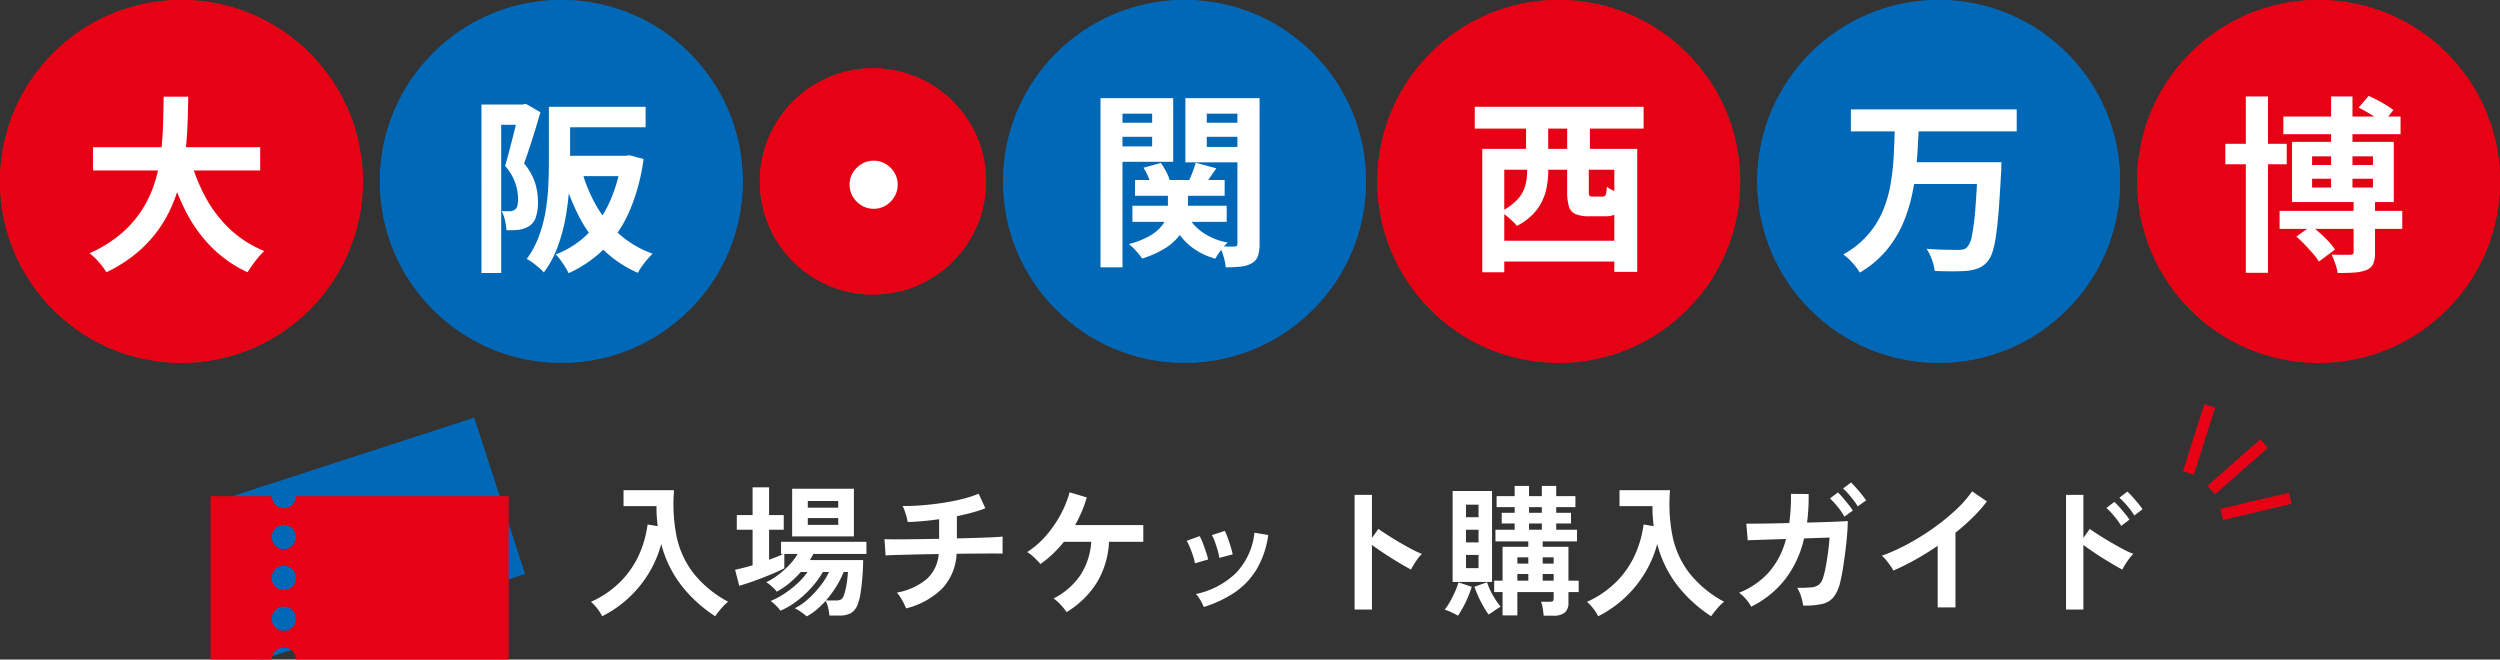 <svg xmlns="http://www.w3.org/2000/svg" width="439.261" height="115.888" viewBox="0 0 439.261 115.888">
  <rect x="0" y="0" width="439.261" height="115.888" fill="#333333" stroke="none"/>
  <g id="logo_wh" transform="translate(-578 -2680)">
    <g id="グループ_5502" data-name="グループ 5502">
      <g id="グループ_5495" data-name="グループ 5495" transform="translate(53.51)">
        <g id="楕円形_28" data-name="楕円形 28" transform="translate(900 2680)" fill="#e60214" stroke="#e60214" stroke-width="3">
          <circle cx="31.876" cy="31.876" r="31.876" stroke="none"/>
          <circle cx="31.876" cy="31.876" r="30.376" fill="none"/>
        </g>
        <path id="パス_9813" data-name="パス 9813" d="M-5.313-24.519H15.279v3.1H-5.313Zm-.66,16.566H15.576v3.168H-5.973ZM-15.51-19.734H-4.719v3.6H-15.51Zm3.6-8.316h3.894V2.937h-3.894Zm14.982,0H6.831v17.16H3.069ZM7.029-10.1h3.762V-.627a5.224,5.224,0,0,1-.3,1.964A2.147,2.147,0,0,1,9.273,2.442a6.858,6.858,0,0,1-2.128.446q-1.237.082-2.92.082a8.659,8.659,0,0,0-.413-1.633,15.571,15.571,0,0,0-.643-1.6q.99.033,1.964.033H6.468a.851.851,0,0,0,.445-.132.463.463,0,0,0,.116-.363ZM-3.036-3.432-.4-5.313a26.158,26.158,0,0,1,2.326,2.03A13.153,13.153,0,0,1,3.762-1.155L.924.957A9.2,9.2,0,0,0-.1-.429Q-.759-1.188-1.534-2T-3.036-3.432ZM7.92-26.1l1.749-2.046a22.588,22.588,0,0,1,2.36,1.188,17.827,17.827,0,0,1,2,1.287L12.21-23.4a16.05,16.05,0,0,0-1.947-1.369Q9.009-25.542,7.92-26.1ZM-.264-13.6v1.551H10.428V-13.6Zm0-3.927v1.518H10.428v-1.518Zm-3.531-2.541H14.091V-9.5H-3.795Z" transform="translate(931 2725)" fill="#fff"/>
      </g>
      <g id="グループ_5496" data-name="グループ 5496" transform="translate(53.758)">
        <g id="楕円形_28-2" data-name="楕円形 28" transform="translate(833 2680)" fill="#0068b7" stroke="#0068b7" stroke-width="3">
          <circle cx="31.876" cy="31.876" r="31.876" stroke="none"/>
          <circle cx="31.876" cy="31.876" r="30.376" fill="none"/>
        </g>
        <path id="パス_9812" data-name="パス 9812" d="M-14.553-25.773H14.586v3.861H-14.553ZM-3.993-16.5h13.2v3.828h-13.2Zm11.748,0h4.158l-.017.313q-.017.314-.017.742a5.821,5.821,0,0,1-.033.693q-.2,3.828-.412,6.551t-.479,4.554a17.444,17.444,0,0,1-.627,2.921A4.783,4.783,0,0,1,9.471.924,3.991,3.991,0,0,1,7.9,2.112a7.924,7.924,0,0,1-1.964.462q-.99.1-2.557.1T.165,2.607A7.676,7.676,0,0,0-.3.644a8.541,8.541,0,0,0-.957-1.931q1.716.132,3.267.165t2.277.033a4.093,4.093,0,0,0,.891-.083,1.475,1.475,0,0,0,.66-.347,3.992,3.992,0,0,0,.875-2.062A38.029,38.029,0,0,0,7.31-8.2q.247-3.019.445-7.639ZM-6.831-22.473H-2.64q-.1,2.8-.314,5.676a46.07,46.07,0,0,1-.775,5.66,27.4,27.4,0,0,1-1.65,5.346A19.333,19.333,0,0,1-8.316-1.007,17.81,17.81,0,0,1-13,2.9a8.9,8.9,0,0,0-1.254-1.7A11.738,11.738,0,0,0-15.873-.3,16.269,16.269,0,0,0-11.6-3.7,15.667,15.667,0,0,0-8.976-7.854a21.261,21.261,0,0,0,1.386-4.7,41.578,41.578,0,0,0,.561-4.967Q-6.9-20.031-6.831-22.473Z" transform="translate(864 2725)" fill="#fff"/>
      </g>
      <g id="グループ_5497" data-name="グループ 5497" transform="translate(54.006)">
        <g id="楕円形_28-3" data-name="楕円形 28" transform="translate(766 2680)" fill="#e60214" stroke="#e60214" stroke-width="3">
          <circle cx="31.876" cy="31.876" r="31.876" stroke="none"/>
          <circle cx="31.876" cy="31.876" r="30.376" fill="none"/>
        </g>
        <path id="パス_9811" data-name="パス 9811" d="M-11.022-2.706H11.352V.957H-11.022Zm-2.541-16.137H13.662V2.772H9.636V-15.18H-9.7V2.838h-3.861ZM1.353-17.325h3.8v5.94a1.55,1.55,0,0,0,.115.776q.115.148.611.148h1.65a.719.719,0,0,0,.445-.116.839.839,0,0,0,.231-.478,6.886,6.886,0,0,0,.115-1.122,4.908,4.908,0,0,0,.907.545,10.106,10.106,0,0,0,1.221.5,8.979,8.979,0,0,0,1.171.313,7.752,7.752,0,0,1-.66,2.343A2.466,2.466,0,0,1,9.818-7.326,4.364,4.364,0,0,1,7.986-7H5.214a5.873,5.873,0,0,1-2.426-.4A2.106,2.106,0,0,1,1.65-8.745a9.12,9.12,0,0,1-.3-2.607Zm-16.236-8.91H14.784v3.828H-14.883Zm9.009,2.9H-1.98v6.6H-5.874Zm7.227,0H5.346v6.6H1.353Zm-7.029,5.247h3.7v3.267a14.247,14.247,0,0,1-.429,3.4A9.179,9.179,0,0,1-4.026-8.085,10.028,10.028,0,0,1-7.491-5.313a6.449,6.449,0,0,0-.792-.858q-.528-.495-1.106-.957a8.5,8.5,0,0,0-.973-.693,9.856,9.856,0,0,0,3.085-2.244,5.9,5.9,0,0,0,1.3-2.442,10.449,10.449,0,0,0,.3-2.409Z" transform="translate(798 2725)" fill="#fff"/>
      </g>
      <g id="グループ_5498" data-name="グループ 5498" transform="translate(54.255)">
        <g id="楕円形_28-4" data-name="楕円形 28" transform="translate(700 2680)" fill="#0068b7" stroke="#0068b7" stroke-width="3">
          <circle cx="31.876" cy="31.876" r="31.876" stroke="none"/>
          <circle cx="31.876" cy="31.876" r="30.376" fill="none"/>
        </g>
        <path id="パス_9810" data-name="パス 9810" d="M-7.821-12.375H7.92V-9.6H-7.821Zm-.462,4.521H8.283v2.838H-8.283Zm6.237-3.168H1.485v3.564a9.537,9.537,0,0,1-.313,2.376A7.154,7.154,0,0,1,.017-2.69,9.26,9.26,0,0,1-2.409-.462,16.784,16.784,0,0,1-6.567,1.419,13.692,13.692,0,0,0-7.606.132a10.472,10.472,0,0,0-1.3-1.254A14.482,14.482,0,0,0-5.3-2.525,7.667,7.667,0,0,0-3.217-4.208a4.743,4.743,0,0,0,.94-1.732,6.231,6.231,0,0,0,.231-1.617ZM1.155-6.6A8.5,8.5,0,0,0,3.894-3.284a11.11,11.11,0,0,0,4.554,1.9A11.075,11.075,0,0,0,7.277-.049a9.686,9.686,0,0,0-.974,1.5A11.7,11.7,0,0,1,1.287-1.3a12.215,12.215,0,0,1-3-4.67Zm-7.491-7.92,3.036-.858a12.626,12.626,0,0,1,.99,1.617,6.91,6.91,0,0,1,.627,1.617l-3.234.924a11.171,11.171,0,0,0-.544-1.617A10.089,10.089,0,0,0-6.336-14.52Zm9.174-.891,3.63.99q-.693.957-1.3,1.865t-1.106,1.6l-2.607-.891q.4-.792.792-1.8A15.867,15.867,0,0,0,2.838-15.411ZM-11.913-22.44H-3.63v2.475h-8.283Zm15.213,0h8.316v2.475H3.3Zm6.864-4.323h3.894V-1.221A6.934,6.934,0,0,1,13.778.957a2.322,2.322,0,0,1-1.072,1.287,4.9,4.9,0,0,1-1.914.594,23.281,23.281,0,0,1-2.673.132,9.655,9.655,0,0,0-.379-1.865A12.251,12.251,0,0,0,7.062-.726q.792.033,1.567.05A8.049,8.049,0,0,0,9.636-.693a.524.524,0,0,0,.429-.132.725.725,0,0,0,.1-.429Zm-21.714,0H-1.122v11.187H-11.55v-2.706h6.732v-5.742H-11.55Zm23.76,0v2.739H4.785v5.841H12.21v2.706H1.023V-26.763Zm-26.1,0h3.861V2.97h-3.861Z" transform="translate(731 2724)" fill="#fff"/>
      </g>
      <g id="グループ_5730" data-name="グループ 5730" transform="translate(66.503)">
        <g id="楕円形_28-5" data-name="楕円形 28" transform="translate(645 2692)" fill="#e60214" stroke="#e60214" stroke-width="3">
          <circle cx="19.876" cy="19.876" r="19.876" stroke="none"/>
          <circle cx="19.876" cy="19.876" r="18.376" fill="none"/>
        </g>
        <path id="パス_9809" data-name="パス 9809" d="M0-16.764a3.985,3.985,0,0,1,2.129.577,4.553,4.553,0,0,1,1.518,1.518,3.985,3.985,0,0,1,.577,2.128,4.01,4.01,0,0,1-.577,2.112A4.5,4.5,0,0,1,2.129-8.894,3.985,3.985,0,0,1,0-8.316a4.01,4.01,0,0,1-2.112-.578,4.454,4.454,0,0,1-1.535-1.535,4.01,4.01,0,0,1-.578-2.112,3.985,3.985,0,0,1,.578-2.128,4.5,4.5,0,0,1,1.535-1.518A4.01,4.01,0,0,1,0-16.764Z" transform="translate(665 2725)" fill="#fff"/>
      </g>
      <g id="グループ_5499" data-name="グループ 5499" transform="translate(11.752)">
        <g id="楕円形_28-6" data-name="楕円形 28" transform="translate(633 2680)" fill="#0068b7" stroke="#0068b7" stroke-width="3">
          <circle cx="31.876" cy="31.876" r="31.876" stroke="none"/>
          <circle cx="31.876" cy="31.876" r="30.376" fill="none"/>
        </g>
        <path id="パス_9808" data-name="パス 9808" d="M-.792-26.235H14.685v3.6H-.792Zm-1.518,0H1.419v9.669q0,2.112-.165,4.653a46.213,46.213,0,0,1-.644,5.2,29.686,29.686,0,0,1-1.4,5.131A17.681,17.681,0,0,1-3.2,2.871a6.977,6.977,0,0,0-.858-.842Q-4.62,1.551-5.2,1.122A5.931,5.931,0,0,0-6.2.5,16.263,16.263,0,0,0-4.059-3.5,24.244,24.244,0,0,0-2.887-7.92a37.517,37.517,0,0,0,.478-4.5q.1-2.228.1-4.142Zm1.65,8.613H11.286v3.564H-.66Zm11.121,0h.693l.693-.1,2.475.66a34.358,34.358,0,0,1-2.508,9.24A21.521,21.521,0,0,1,7.409-1.287,21.49,21.49,0,0,1,1.155,3,10.713,10.713,0,0,0,.545,1.9Q.165,1.287-.28.677A6.622,6.622,0,0,0-1.122-.3,16.023,16.023,0,0,0,4.389-3.779,18.659,18.659,0,0,0,8.316-9.405a26.6,26.6,0,0,0,2.145-7.524Zm-7,2.574a26.869,26.869,0,0,0,2.624,6.3,19.69,19.69,0,0,0,4.108,5A17.9,17.9,0,0,0,15.906-.429q-.4.4-.908.99t-.957,1.221a8.907,8.907,0,0,0-.71,1.155A20.034,20.034,0,0,1,7.326-1.056a22.869,22.869,0,0,1-4.29-5.808,38.609,38.609,0,0,1-2.9-7.392ZM-14.157-26.631h7.788v3.564h-4.323V2.97h-3.465Zm6.6,0h.627l.561-.132,2.574,1.485q-.4,1.386-.891,3t-1.006,3.168q-.512,1.551-.974,2.838a10.084,10.084,0,0,1,1.98,3.564A11.886,11.886,0,0,1-4.224-9.57,8.581,8.581,0,0,1-4.57-6.93,3.089,3.089,0,0,1-5.709-5.313a3.8,3.8,0,0,1-.875.429A7.094,7.094,0,0,1-7.59-4.62a16.651,16.651,0,0,1-2.178.066,10.534,10.534,0,0,0-.248-1.683,5.907,5.907,0,0,0-.61-1.683q.462.033.809.033h.643a1.591,1.591,0,0,0,.924-.3,1.226,1.226,0,0,0,.413-.71,5.075,5.075,0,0,0,.115-1.172,9.321,9.321,0,0,0-.446-2.64A9.071,9.071,0,0,0-10-15.84q.33-1.122.677-2.459t.693-2.689q.346-1.353.627-2.524t.446-1.963Z" transform="translate(665 2725)" fill="#fff"/>
      </g>
      <g id="グループ_5500" data-name="グループ 5500" transform="translate(12)">
        <g id="楕円形_28-7" data-name="楕円形 28" transform="translate(566 2680)" fill="#e60214" stroke="#e60214" stroke-width="3">
          <circle cx="31.876" cy="31.876" r="31.876" stroke="none"/>
          <circle cx="31.876" cy="31.876" r="30.376" fill="none"/>
        </g>
        <path id="パス_9807" data-name="パス 9807" d="M-14.652-19.14h29.37v4.092h-29.37ZM2.31-17.49a32.188,32.188,0,0,0,2.739,7.029,22.135,22.135,0,0,0,4.34,5.709A19.513,19.513,0,0,0,15.444-.891,9.136,9.136,0,0,0,14.4.2q-.545.66-1.056,1.37t-.842,1.27A22.02,22.02,0,0,1,5.99-1.749,25.56,25.56,0,0,1,1.419-8.3a47.105,47.105,0,0,1-3.1-8.267ZM-2.244-28.017H2.079q-.033,2.508-.148,5.3t-.512,5.66A35.659,35.659,0,0,1,.149-11.368,24.346,24.346,0,0,1-2.293-5.957,21.935,21.935,0,0,1-6.319-1.122a25.065,25.065,0,0,1-5.99,3.96A12.063,12.063,0,0,0-13.6,1.089,10.172,10.172,0,0,0-15.279-.5,22.571,22.571,0,0,0-9.636-4.01,19.118,19.118,0,0,0-5.923-8.332a20.393,20.393,0,0,0,2.194-4.851,28.337,28.337,0,0,0,1.039-5.1q.281-2.574.347-5.049T-2.244-28.017Z" transform="translate(597 2725)" fill="#fff"/>
      </g>
    </g>
    <g id="グループ_5501" data-name="グループ 5501" transform="translate(46.644)">
      <path id="パス_9806" data-name="パス 9806" d="M-135.05,1.95A8.432,8.432,0,0,0-135.913.6a7.205,7.205,0,0,0-1.112-1.175,17.564,17.564,0,0,0,5.137-3.5,16.159,16.159,0,0,0,3.25-4.65,18.715,18.715,0,0,0,1.562-5.45l1.775.3q-.1-.85-.162-1.725t-.037-1.8h-5.8v-2.8h8.875A29.056,29.056,0,0,0-122-12.175a15.917,15.917,0,0,0,2.938,6.5A19.439,19.439,0,0,0-112.925-.6a8.644,8.644,0,0,0-1.2,1.175A15.133,15.133,0,0,0-115.2,1.95a24.349,24.349,0,0,1-5.825-5.275,19.987,19.987,0,0,1-3.65-7.425,19.563,19.563,0,0,1-2.187,5.137A20.109,20.109,0,0,1-130.4-1.275,20.151,20.151,0,0,1-135.05,1.95Zm35.925.025A5.763,5.763,0,0,0-99.7,1.5q-.4-.3-.825-.575a3.721,3.721,0,0,0-.7-.375A10.1,10.1,0,0,0-98.838-1.1a17.931,17.931,0,0,0,2.162-2.337A11.858,11.858,0,0,0-95.2-5.825h-1.075a16.284,16.284,0,0,1-1.963,2.688,18.251,18.251,0,0,1-2.6,2.413,13.426,13.426,0,0,1-2.887,1.7A4.938,4.938,0,0,0-104.2.4q-.325-.35-.675-.675a2.775,2.775,0,0,0-.6-.45,12.91,12.91,0,0,0,2.35-1.238A17.794,17.794,0,0,0-100.762-3.8a11.714,11.714,0,0,0,1.787-2.025h-1.175a18.215,18.215,0,0,1-2.037,1.975,12.611,12.611,0,0,1-2.187,1.475,5.857,5.857,0,0,0-.838-.875,6.721,6.721,0,0,0-1.012-.775,12.375,12.375,0,0,0,2.112-1.3,15.188,15.188,0,0,0,1.963-1.763A10.626,10.626,0,0,0-100.7-9h-2.35v2.525q-.6.325-1.612.762t-2.162.887q-1.15.45-2.25.825t-1.9.6l-.725-2.825q.65-.125,1.438-.325t1.637-.45v-6.25H-111.4v-2.575h2.775V-20.7h2.9v4.875h2.575v2.575h-2.575v5.275Q-105-8.25-104.35-8.5a10.626,10.626,0,0,0,1.125-.5h-.4v-2.125h15V-9H-97.95q-.125.25-.275.525t-.325.55h9.35q0,.725-.05,1.75t-.162,2.137q-.113,1.113-.275,2.1A8.474,8.474,0,0,1-90.1-.3a3.056,3.056,0,0,1-1.175,1.663,4,4,0,0,1-2.1.463h-1.75A9.472,9.472,0,0,0-95.35.475,5.2,5.2,0,0,0-95.775-.75,16.835,16.835,0,0,1-97.4.813,9.36,9.36,0,0,1-99.125,1.975Zm-2.55-14.05V-20.45h10.85v8.375Zm5.95,11.25h1.75A1.879,1.879,0,0,0-93.1-.988a1.256,1.256,0,0,0,.5-.712,7.2,7.2,0,0,0,.338-1.187Q-92.1-3.65-92-4.463t.125-1.363h-.75A15.66,15.66,0,0,1-93.937-3.25,19.368,19.368,0,0,1-95.725-.825Zm-3.2-13.275h5.35v-1.2h-5.35Zm0-3.025h5.35V-18.3h-5.35ZM-81.65.575a9.222,9.222,0,0,0-.425-.938q-.275-.537-.6-1.05a4.661,4.661,0,0,0-.6-.788,11.386,11.386,0,0,0,5.238-2.375,6.623,6.623,0,0,0,2.112-4.4q-2.175.025-4.15.075l-3.363.087q-1.387.038-1.812.088l-.2-2.875q.275.025,1.162.037t2.213,0q1.325-.012,2.925-.037l3.3-.05V-15.1a50.259,50.259,0,0,1-5.525.5,6.613,6.613,0,0,0-.2-.937q-.15-.538-.338-1.062a5.075,5.075,0,0,0-.363-.825q1.625.025,3.45-.125t3.65-.425q1.825-.275,3.45-.687a20.545,20.545,0,0,0,2.825-.913l1.175,2.55a21.094,21.094,0,0,1-2.287.75q-1.288.35-2.713.65v3.9q1.95-.05,3.65-.1t2.875-.113q1.175-.062,1.5-.112v3q-.375-.025-1.562-.025t-2.888.012q-1.7.013-3.625.037a9.614,9.614,0,0,1-2.525,6.1A13.824,13.824,0,0,1-81.65.575Zm28.2.65a9.969,9.969,0,0,0-1.05-1.3,7.013,7.013,0,0,0-1.25-1.1A12.449,12.449,0,0,0-51-5.312a12.1,12.1,0,0,0,1.875-5.813h-4.8A21.683,21.683,0,0,1-55.875-9,18.388,18.388,0,0,1-58.05-7.225,15.385,15.385,0,0,0-59.125-8.35a6.427,6.427,0,0,0-1.25-.975,15.692,15.692,0,0,0,3.325-2.9A20.18,20.18,0,0,0-54.513-15.9a18.381,18.381,0,0,0,1.588-3.925l3.025.9a23.192,23.192,0,0,1-.887,2.488,22.98,22.98,0,0,1-1.163,2.362h11.975v2.95H-46A15.241,15.241,0,0,1-48.112-4,16.109,16.109,0,0,1-53.45,1.225Zm24.1-.9a8.487,8.487,0,0,0-.6-1.213,5.241,5.241,0,0,0-.775-1.063A14.446,14.446,0,0,0-23.737-5.6a11.978,11.978,0,0,0,3.288-7.125l2.425.4a16.014,16.014,0,0,1-2.087,6.1,13.1,13.1,0,0,1-3.875,4.038A20.8,20.8,0,0,1-29.35.325ZM-30.9-7.35a8.411,8.411,0,0,0-.325-1.275q-.25-.775-.563-1.525a8.255,8.255,0,0,0-.562-1.15l2.275-.825a8.55,8.55,0,0,1,.55,1.2q.3.775.563,1.562t.387,1.337Zm4.275-.95A7.7,7.7,0,0,0-26.9-9.588q-.225-.788-.5-1.55a6.337,6.337,0,0,0-.525-1.162l2.275-.75a12.823,12.823,0,0,1,.512,1.225q.288.775.525,1.563a12.544,12.544,0,0,1,.338,1.338ZM-2.85.775v-20.15H.2V-11.8l1.125-1.6q.6.425,1.587,1.063t2.113,1.3Q6.15-10.375,7.2-9.825A16.87,16.87,0,0,0,8.975-9a5.987,5.987,0,0,0-.687.788,12.25,12.25,0,0,0-.713,1.05q-.325.538-.525.913-.6-.325-1.488-.838T3.688-8.225Q2.7-8.85,1.788-9.463T.2-10.575V.775ZM30.375,1.85q-.05-.525-.162-1.275A4.356,4.356,0,0,0,29.9-.6h1.5A1.015,1.015,0,0,0,32-.713q.125-.112.125-.563V-2.3H25.75V1.8h-2.6V-2.3H21.675v-2H23.15v-5.95h4.525v-.95H21.9v-2.05h3.375v-1.1H23v-1.875h2.275v-1H22.1V-19.15h3.175v-1.8H27.8v1.8h2.25v-1.8h2.525v1.8H35.95v1.925H32.575v1h2.6v1.875h-2.6v1.1h3.65v2.05H30.2v.95h4.525V-4.3h1.8v2h-1.8V-.475A2.227,2.227,0,0,1,34.088,1.3a3.086,3.086,0,0,1-2.037.55Zm-16-5.925V-20.05H21.3V-4.075Zm.95,5.925q-.45-.25-1.162-.587A7.177,7.177,0,0,0,12.975.8a9.59,9.59,0,0,0,.95-1.425q.475-.85.875-1.75A11.775,11.775,0,0,0,15.4-4l2.325.775a16.786,16.786,0,0,1-.613,1.713A19.042,19.042,0,0,1,16.25.3Q15.775,1.175,15.325,1.85Zm5.375-.2A13.552,13.552,0,0,1,19.775.213q-.475-.838-.887-1.75T18.2-3.225l2.225-.8a11.486,11.486,0,0,0,1.025,2.3,14.838,14.838,0,0,0,1.35,2q-.475.275-1.075.688T20.7,1.65ZM16.725-6.5h2.2V-8.825h-2.2Zm0-4.525h2.2V-13.25h-2.2Zm0-4.425h2.2v-2.2h-2.2ZM27.8-13.25h2.25v-1.1H27.8ZM25.75-4.3h1.925V-5.475H25.75Zm4.45,0h1.925V-5.475H30.2ZM27.8-16.225h2.25v-1H27.8ZM25.75-7.3h1.925V-8.4H25.75Zm4.45,0h1.925V-8.4H30.2Zm9.75,9.25A8.433,8.433,0,0,0,39.088.6,7.206,7.206,0,0,0,37.975-.575a17.564,17.564,0,0,0,5.138-3.5,16.159,16.159,0,0,0,3.25-4.65,18.715,18.715,0,0,0,1.563-5.45l1.775.3q-.1-.85-.163-1.725T49.5-17.4H43.7v-2.8h8.875A29.056,29.056,0,0,0,53-12.175a15.917,15.917,0,0,0,2.938,6.5A19.439,19.439,0,0,0,62.075-.6a8.644,8.644,0,0,0-1.2,1.175A15.132,15.132,0,0,0,59.8,1.95a24.349,24.349,0,0,1-5.825-5.275,19.987,19.987,0,0,1-3.65-7.425,19.563,19.563,0,0,1-2.187,5.137A20.109,20.109,0,0,1,44.6-1.275,20.151,20.151,0,0,1,39.95,1.95ZM66.825.275a5.915,5.915,0,0,0-.887-1.3A6.172,6.172,0,0,0,64.7-2.175a13.9,13.9,0,0,0,5.225-3.588,14.054,14.054,0,0,0,3.025-5.863l-6.725.225-.25-2.925q.325.025,1.425.012t2.713-.037q1.612-.025,3.412-.075a34.918,34.918,0,0,0,.3-5.125l3.1.025q.025,1.35-.05,2.6T76.65-14.5q1.75-.05,3.262-.1t2.563-.1q1.05-.05,1.325-.075,0,1.05-.125,2.512T83.35-9.225q-.2,1.575-.425,2.95t-.45,2.225a6.773,6.773,0,0,1-1.15,2.625A3.562,3.562,0,0,1,79.338-.213a13.824,13.824,0,0,1-3.363.288,9.826,9.826,0,0,0-.362-1.55A5.769,5.769,0,0,0,74.9-3.05a21.037,21.037,0,0,0,2.5-.075,2.464,2.464,0,0,0,1.362-.5,2.556,2.556,0,0,0,.713-1.225,16.529,16.529,0,0,0,.475-1.975q.225-1.2.4-2.538t.25-2.513l-4.475.15a18.466,18.466,0,0,1-3.375,7.25A17.146,17.146,0,0,1,66.825.275Zm16.4-15.825a12.593,12.593,0,0,0-1.2-1.725,13.918,13.918,0,0,0-1.35-1.475l1.4-1.05a11.475,11.475,0,0,1,.863.925q.513.6,1,1.212t.763,1.038Zm2.325-1.8a10.051,10.051,0,0,0-.75-1.113q-.45-.587-.937-1.137a10.17,10.17,0,0,0-.887-.9l1.4-1.05q.35.325.875.913t1.013,1.2q.487.612.762,1.037ZM99.6.4V-10.425q-1.9,1.3-3.887,2.412a43.219,43.219,0,0,1-3.888,1.938,8.768,8.768,0,0,0-.55-.875q-.35-.5-.738-.975a4.27,4.27,0,0,0-.762-.75,32.774,32.774,0,0,0,4.5-2.025,43.625,43.625,0,0,0,4.487-2.775,37.686,37.686,0,0,0,3.963-3.2A20.006,20.006,0,0,0,105.65-20l2.6,1.775a25.4,25.4,0,0,1-2.488,2.813,39.877,39.877,0,0,1-3.037,2.688V.4Zm22.55.375v-20.15h3.05V-11.8l1.125-1.6q.6.45,1.588,1.075t2.112,1.288q1.125.662,2.175,1.213A16.87,16.87,0,0,0,133.975-9a5.987,5.987,0,0,0-.687.788q-.388.512-.725,1.05a8.729,8.729,0,0,0-.512.913q-.6-.3-1.488-.825t-1.875-1.137q-.988-.613-1.9-1.238T125.2-10.575V.775Zm12-16.525a12.14,12.14,0,0,0-1.237-1.688,14.647,14.647,0,0,0-1.388-1.437l1.4-1.075a9.9,9.9,0,0,1,.875.887q.525.588,1.025,1.188a11.051,11.051,0,0,1,.775,1.025Zm-2.3,1.825a13.31,13.31,0,0,0-1.225-1.7,13.221,13.221,0,0,0-1.375-1.45l1.4-1.075q.35.325.875.912t1.013,1.188a12.229,12.229,0,0,1,.762,1.025Z" transform="translate(772.214 2786.326)" fill="#fff"/>
      <g id="グループ_5491" data-name="グループ 5491" transform="translate(568.356 2753.418)">
        <g id="長方形_531" data-name="長方形 531" transform="matrix(0.951, -0.309, 0.309, 0.951, 0, 15.046)" fill="#0068b7" stroke="#0068b7" stroke-width="1">
          <rect width="48.691" height="28.835" stroke="none"/>
          <rect x="0.5" y="0.5" width="47.691" height="27.835" fill="none"/>
        </g>
        <g id="チケットのアイコン1" transform="translate(0 13.765)">
          <path id="パス_836" data-name="パス 836" d="M14.993,0a2.118,2.118,0,0,1-2.111,2.126A2.119,2.119,0,0,1,10.77,0H0V28.7H10.77a2.111,2.111,0,1,1,4.223,0H52.376V0ZM12.882,23.655a2.127,2.127,0,1,1,2.111-2.127A2.119,2.119,0,0,1,12.882,23.655Zm0-7.176a2.127,2.127,0,1,1,2.111-2.126A2.119,2.119,0,0,1,12.882,16.479Zm0-7.176a2.126,2.126,0,1,1,2.111-2.126A2.119,2.119,0,0,1,12.882,9.3Z" transform="translate(0 0)" fill="#e60214"/>
        </g>
      </g>
      <g id="グループ_5492" data-name="グループ 5492" transform="translate(914.131 2751.316)">
        <path id="パス_798" data-name="パス 798" d="M.894,11.507l-1.787-.9L4.659-.449l1.787.9Z" transform="translate(0 0.869) rotate(-9)" fill="#e60214"/>
        <path id="パス_876" data-name="パス 876" d="M.894,11.507l-1.787-.9L4.659-.449l1.787.9Z" transform="translate(9.883 4.549) rotate(22)" fill="#e60214"/>
        <path id="パス_877" data-name="パス 877" d="M.894,11.507l-1.787-.9L4.659-.449l1.787.9Z" transform="matrix(0.643, 0.766, -0.766, 0.643, 16.051, 11.975)" fill="#e60214"/>
      </g>
    </g>
  </g>
</svg>
